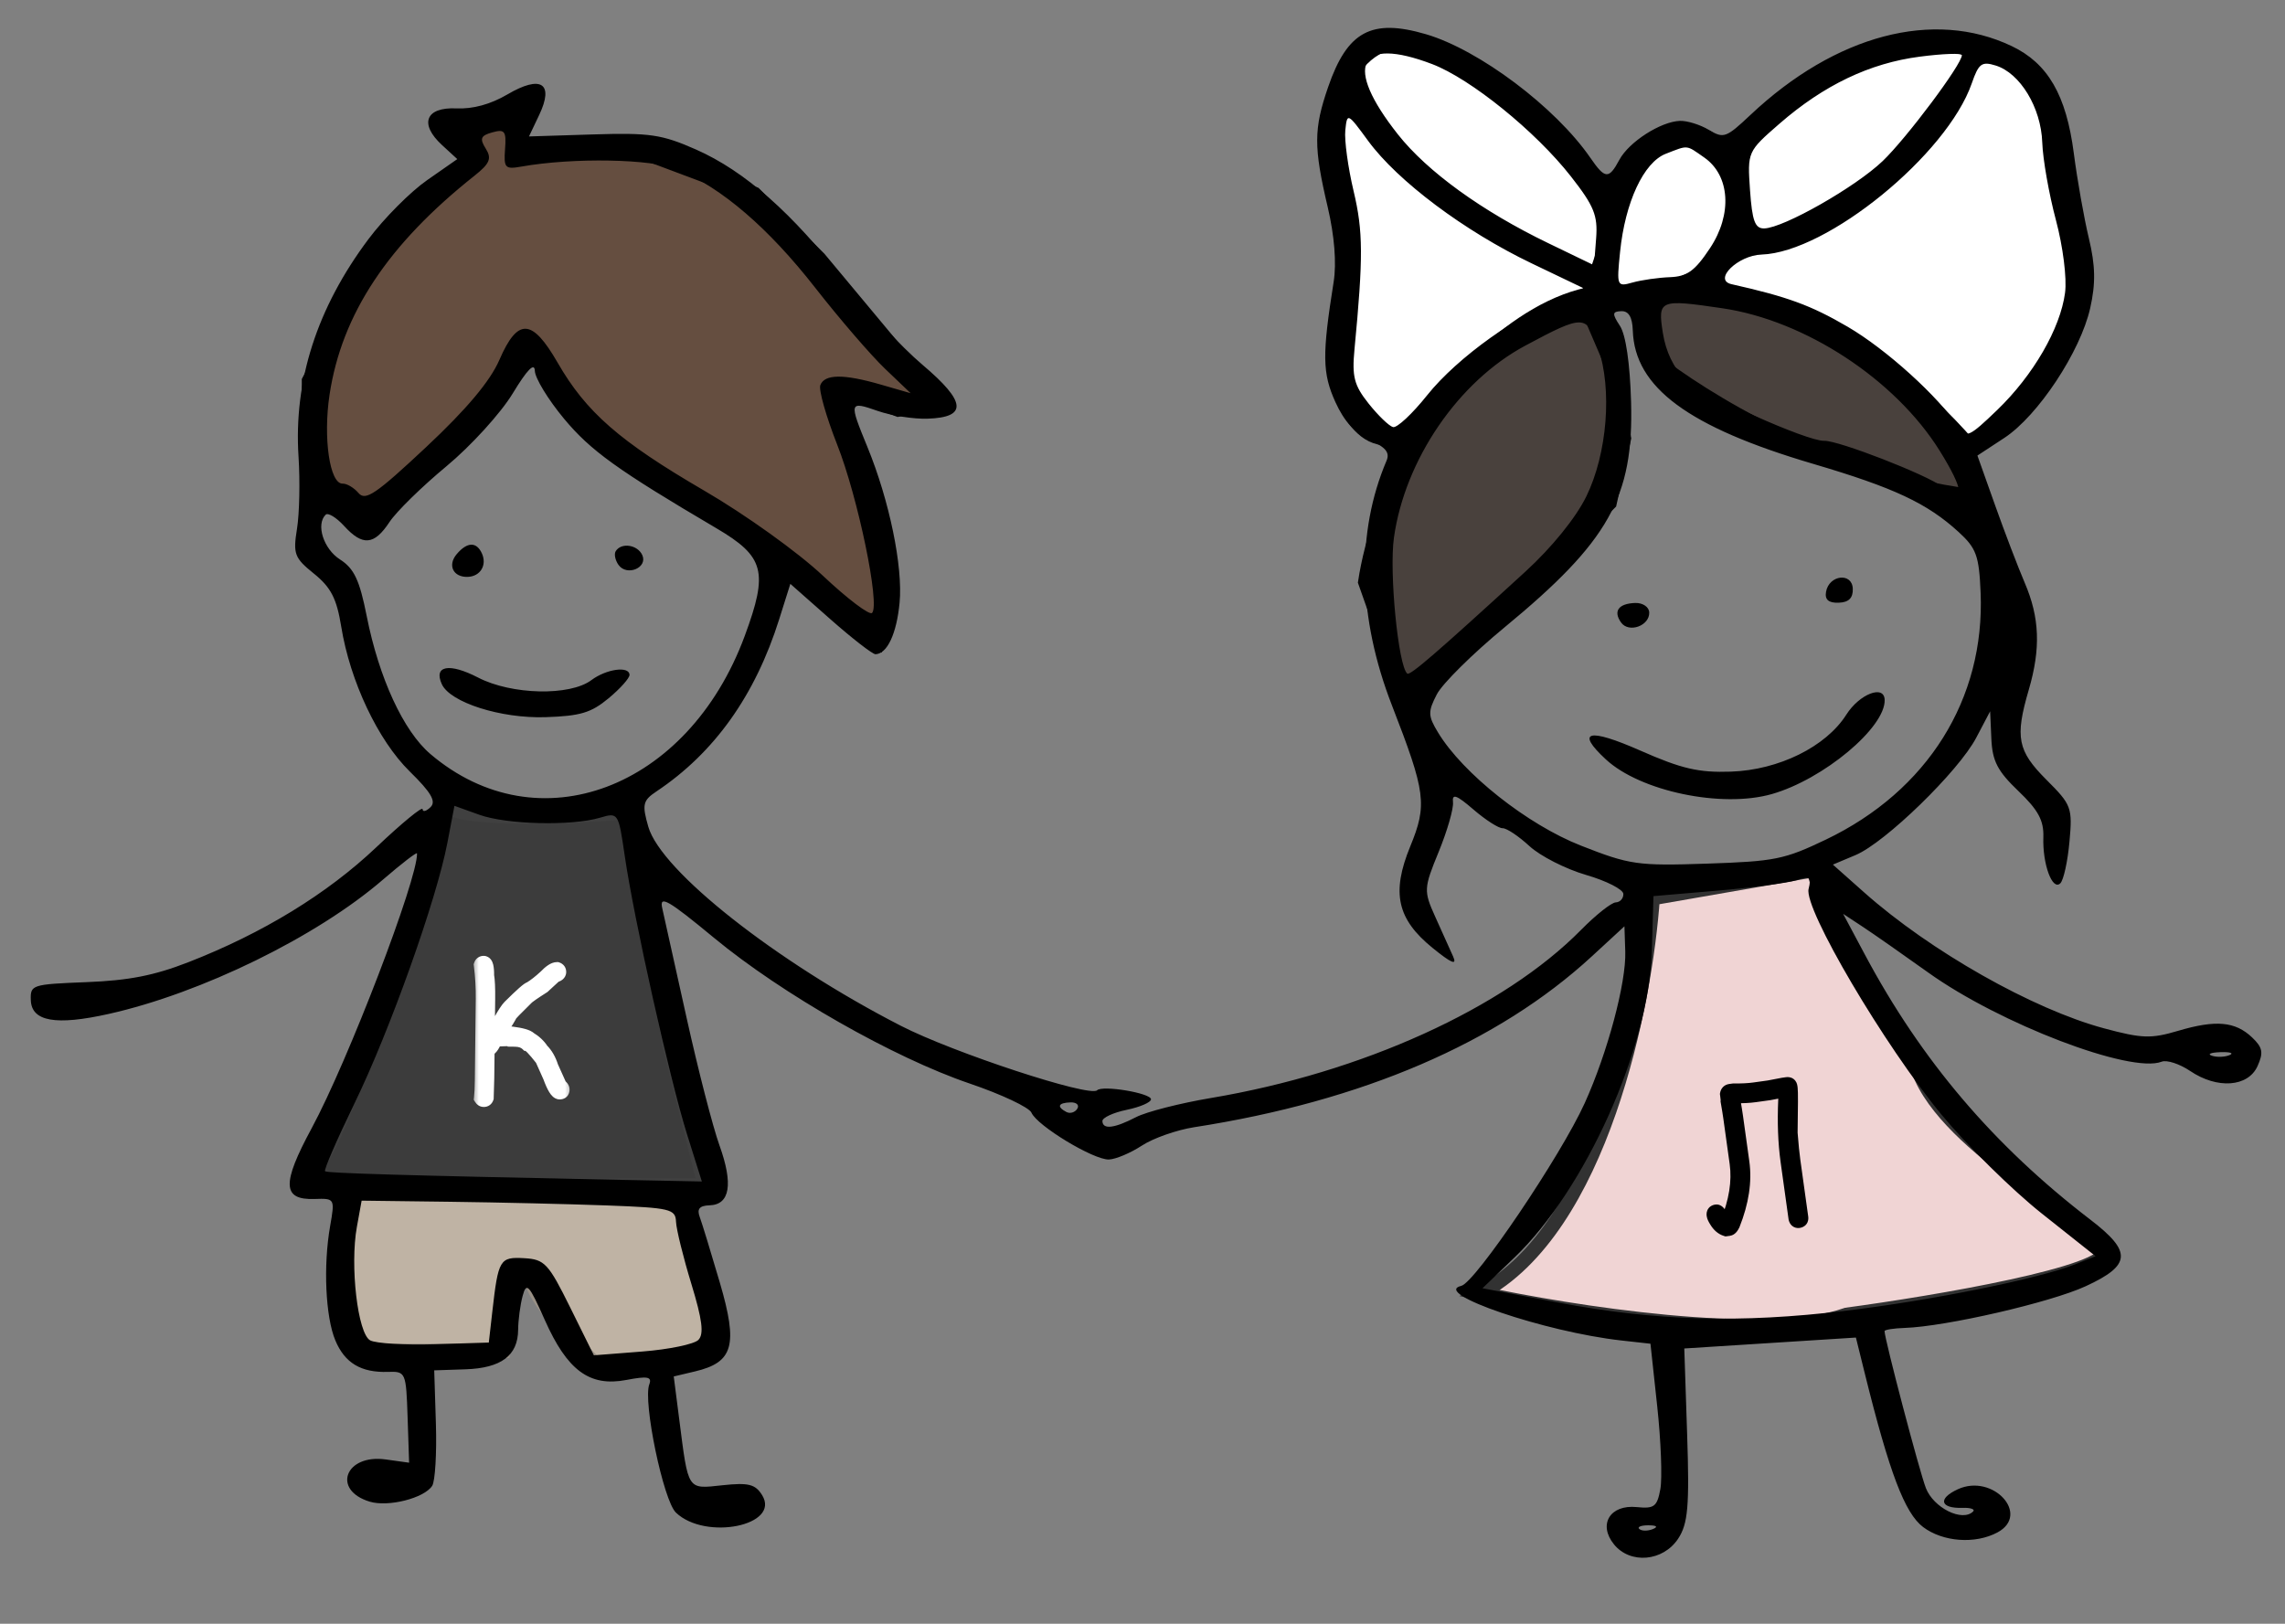 <?xml version="1.0" encoding="UTF-8"?> <svg xmlns="http://www.w3.org/2000/svg" width="159" height="113" viewBox="0 0 159 113" fill="none"><rect x="0" y="0" width="159" height="113" fill="#808080" stroke="none"/><path d="M22.038 81C23.638 79.8 28.705 63.833 31.038 56C31.838 57.2 40.039 56.833 44.039 56.5L46.539 72.5L49.039 82.5H30.038C26.705 82.5 20.438 82.2 22.038 81Z" fill="#3C3C3C" stroke="#404040"></path><path d="M103 90C111.4 85.6 114.5 69.833 115 62.5L126.273 60.539C126.092 61.771 131.015 70.36 133.5 74.5C135.5 80 146 85 146.5 87C146.9 88.6 134.667 90.667 128.5 91.5C122.9 93.5 109.167 91.333 103 90Z" fill="#F0D4D4"></path><path d="M126.5 60.5L126.273 60.539M126.273 60.539L115 62.5C114.5 69.833 111.4 85.6 103 90C109.167 91.333 122.9 93.5 128.5 91.5C134.667 90.667 146.9 88.6 146.5 87C146 85 135.5 80 133.5 74.5C131.015 70.36 126.092 61.771 126.273 60.539Z" stroke="#323232"></path><path d="M112 25L110.5 21.5C100.1 23.5 95.833 35 95 40.5L98 49L103 43.5L108 39L112 35L113 30.5L112 25Z" fill="#49413D"></path><path d="M115 25V21.5V20H118.5L123.5 21.5C127.1 20.7 133.333 27.167 136 30.5L137 34.5C127.4 33.3 118.333 27.667 115 25Z" fill="#49413D"></path><path d="M112 21.5H110.5M110.5 21.5L112 25L113 30.5L112 35L108 39L103 43.5L98 49L95 40.5C95.833 35 100.1 23.5 110.5 21.5ZM115 21.5V25C118.333 27.667 127.4 33.3 137 34.5L136 30.5C133.333 27.167 127.1 20.7 123.5 21.5L118.5 20H115V21.5Z" stroke="black"></path><path d="M28 34.5L36.5 24.5H37.5L40.5 29L44.5 32.5L51 36.5L61 44.5L61.5 41.5V38L58.5 29V27L62.5 28.5L65 28L62 24L57 18L52.5 13.5L44.5 10.5H36V8L31.5 9L33 11L27 16L21.5 26.5V33L24.5 36L28 34.5Z" fill="#654E40" stroke="black"></path><path d="M137 3.5C132.2 0.7 124.333 6.666 121 10V16L118.5 19.5L120 20.5C126.4 20.5 134 27.5 137 31C138.333 30 141.4 27.5 143 25.5C144.6 23.5 144.667 19.333 144.5 17.5C144.167 15.666 143.3 11.1 142.5 7.5C141.7 3.9 138.5 3.333 137 3.5Z" fill="white" stroke="black"></path><path d="M47.5 83.5L24 82.5C24 83.833 23.9 86.8 23.5 88C23.1 89.2 24.333 92.5 25 94H35L35.5 89H37C37 90.2 40 93.5 41.5 95C45.5 96.2 48.833 94.167 50 93L47.5 83.5Z" fill="#BFB3A4" stroke="#999085"></path><path d="M113.701 11.127C113.52 11.269 113.064 11.715 113.064 11.964C113.064 11.926 113.212 12.131 113.193 12.154C113.121 12.246 113.047 12.33 112.999 12.438C112.983 12.475 113.01 12.545 112.983 12.575C112.922 12.643 112.877 12.685 112.846 12.781C112.741 13.107 112.777 13.439 112.7 13.764C112.555 14.38 112.465 15.036 112.38 15.665L112.375 15.701C112.347 15.903 112.226 16.041 112.148 16.225C111.975 16.637 111.826 17.064 111.685 17.489C111.513 18.005 111.26 18.415 111.283 18.991C111.301 19.477 111.511 19.891 111.81 20.263C112.027 20.532 112.33 20.952 112.7 21.019C113.082 21.088 113.589 21.062 113.974 21.019C114.51 20.96 115.006 20.83 115.503 20.619C116.095 20.366 116.564 19.91 117.169 19.68C117.598 19.518 118.022 19.327 118.447 19.153C118.776 19.018 119.003 18.646 119.341 18.55C119.482 18.51 119.667 18.193 119.753 18.079C120.156 17.547 120.368 16.811 120.548 16.176C120.788 15.325 120.962 14.511 120.962 13.622C120.962 13.246 120.862 12.878 120.798 12.508C120.715 12.024 120.629 11.473 120.335 11.062C120.176 10.839 119.956 10.656 119.789 10.436C119.637 10.234 119.417 10.014 119.215 9.861C118.824 9.565 118.438 9.344 117.941 9.344C117.365 9.344 116.796 9.396 116.231 9.506C115.988 9.553 115.772 9.596 115.539 9.673C115.246 9.771 114.972 10.046 114.71 10.209C114.317 10.454 114.06 10.846 113.701 11.127Z" fill="white" stroke="black" stroke-linecap="round"></path><path d="M96.499 2.999C100.899 1.399 108.333 9.332 111.499 13.499C113.099 13.499 111.499 18.166 110.499 20.499C104.899 21.699 99.833 27.999 97.999 30.999L96.499 30.499C93.499 30.499 92.499 24.999 93.499 23.499C94.299 22.299 93.833 16.999 93.499 14.499C92.666 11.332 92.099 4.599 96.499 2.999Z" fill="white" stroke="black"></path><path fill-rule="evenodd" clip-rule="evenodd" d="M99.224 2.381C102.924 3.466 108.24 7.463 110.666 10.985C111.691 12.473 111.948 12.49 112.686 11.115C113.352 9.875 115.563 8.457 116.898 8.412C117.403 8.395 118.308 8.677 118.91 9.038C119.939 9.655 120.109 9.594 121.803 7.998C127.725 2.42 134.554 0.62 139.981 3.207C142.5 4.407 143.78 6.615 144.304 10.664C144.545 12.521 145.017 15.186 145.353 16.587C145.809 18.485 145.832 19.721 145.445 21.442C144.763 24.476 141.81 28.939 139.467 30.477L137.597 31.704L138.824 35.153C139.498 37.05 140.427 39.48 140.887 40.553C141.931 42.983 142.011 45.132 141.167 48.016C140.201 51.318 140.387 52.255 142.405 54.272C144.148 56.012 144.217 56.2 144.002 58.579C143.878 59.946 143.593 61.248 143.367 61.47C142.814 62.015 142.122 60.141 142.185 58.266C142.224 57.098 141.83 56.369 140.444 55.046C139 53.667 138.636 52.965 138.567 51.419L138.482 49.502L137.513 51.343C136.282 53.681 131.185 58.637 129.118 59.506L127.54 60.17L129.72 62.107C134.311 66.188 141.442 70.229 146.408 71.564C149.051 72.275 149.677 72.296 151.563 71.737C154.179 70.96 155.541 71.082 156.714 72.2C157.448 72.9 157.514 73.254 157.087 74.196C156.427 75.652 154.287 75.805 152.403 74.533C151.668 74.037 150.774 73.745 150.415 73.886C148.263 74.728 139.169 71.255 134.185 67.688C132.413 66.42 130.353 64.98 129.608 64.49L128.253 63.597L129.774 66.447C133.712 73.823 138.733 79.723 145.464 84.884C148.37 87.113 148.302 88.049 145.127 89.513C142.675 90.643 135.406 92.317 132.533 92.413C131.761 92.439 131.131 92.539 131.134 92.637C131.155 93.257 133.552 102.364 134.008 103.55C134.537 104.932 136.542 105.932 137.295 105.19C137.457 105.031 137.125 104.916 136.557 104.935C134.998 104.986 134.824 104.288 136.234 103.64C138.675 102.518 141.315 105.4 138.988 106.646C137.444 107.472 135.194 107.308 133.817 106.269C132.543 105.306 131.472 102.486 129.767 95.608L129.142 93.083L123.171 93.463L117.2 93.843L117.399 99.837C117.565 104.815 117.458 106.043 116.771 107.082C115.721 108.668 113.443 108.871 112.311 107.479C111.182 106.092 112.033 104.693 113.89 104.881C115.109 105.005 115.31 104.852 115.534 103.629C115.674 102.863 115.577 100.273 115.317 97.874L114.846 93.512L112.822 93.287C107.493 92.694 99.56 89.987 101.682 89.485C102.652 89.257 108.604 80.445 110.268 76.776C111.858 73.267 113.165 68.384 113.093 66.219L113.035 64.463L110.77 66.551C104.238 72.573 94.79 76.633 83.092 78.446C81.88 78.634 80.244 79.209 79.457 79.724C78.669 80.24 77.637 80.675 77.163 80.692C76.108 80.731 72.162 78.344 71.772 77.431C71.617 77.067 69.688 76.157 67.486 75.409C62.178 73.605 54.428 69.189 49.674 65.258C46.49 62.626 45.87 62.27 46.081 63.199C46.221 63.815 46.986 67.256 47.779 70.845C48.573 74.434 49.602 78.426 50.066 79.717C51.031 82.403 50.795 83.833 49.38 83.88C48.673 83.903 48.481 84.13 48.691 84.694C48.85 85.123 49.48 87.18 50.09 89.263C51.366 93.62 51.036 94.804 48.367 95.438L46.882 95.79L47.266 98.791C47.907 103.786 47.801 103.625 50.278 103.361C52.078 103.168 52.554 103.286 53.026 104.04C54.352 106.159 49.099 107.234 47.035 105.266C46.16 104.433 44.727 97.54 45.18 96.342C45.38 95.811 45.069 95.751 43.578 96.035C41.022 96.52 39.476 95.381 37.907 91.855C36.807 89.384 36.631 89.194 36.364 90.197C36.198 90.819 36.059 91.874 36.054 92.54C36.041 94.337 34.877 95.21 32.384 95.293L30.215 95.365L30.332 99.09C30.395 101.139 30.279 103.079 30.073 103.401C29.522 104.261 27.015 104.896 25.723 104.502C23.073 103.696 24.028 101.176 26.835 101.565L28.468 101.792L28.362 98.611C28.258 95.498 28.229 95.431 26.999 95.472C25.126 95.534 23.99 94.855 23.332 93.276C22.648 91.634 22.487 88.088 22.972 85.324C23.308 83.409 23.298 83.392 21.891 83.439C19.641 83.513 19.595 82.389 21.687 78.515C24.215 73.837 29.077 61.154 29.018 59.39C29.014 59.272 27.945 60.097 26.641 61.221C22.043 65.188 14.025 69.115 7.57 70.56C3.879 71.386 2.194 71.088 2.144 69.6C2.108 68.532 2.211 68.499 6.025 68.349C8.976 68.232 10.726 67.889 13.116 66.958C18.284 64.945 22.767 62.202 26.184 58.963C27.949 57.29 29.399 56.097 29.406 56.312C29.413 56.526 29.662 56.462 29.96 56.169C30.364 55.771 30 55.147 28.517 53.693C26.304 51.525 24.36 47.414 23.743 43.602C23.429 41.656 23.026 40.874 21.852 39.927C20.488 38.828 20.385 38.558 20.666 36.802C20.836 35.746 20.884 33.486 20.773 31.781C20.43 26.481 22.052 21.435 25.638 16.642C26.72 15.197 28.552 13.352 29.712 12.543L31.82 11.072L30.765 10.102C29.151 8.622 29.61 7.442 31.763 7.543C32.906 7.596 34.136 7.259 35.305 6.573C37.647 5.196 38.57 5.79 37.52 7.998L36.809 9.495L41.273 9.355C45.211 9.232 46.053 9.355 48.429 10.404C51.828 11.906 55.178 14.861 58.74 19.503C60.274 21.501 62.723 24.146 64.183 25.38C67.238 27.964 67.341 29.044 64.541 29.137C63.581 29.169 62.022 28.927 61.076 28.598C59.077 27.903 59.064 27.948 60.366 31.126C61.889 34.846 62.835 39.433 62.597 41.944C62.392 44.099 61.737 45.502 60.922 45.529C60.721 45.536 59.305 44.437 57.775 43.087L54.995 40.632L54.22 43.092C52.547 48.404 49.706 52.389 45.679 55.076C44.73 55.71 44.666 55.986 45.113 57.538C46.001 60.618 54.011 66.931 62.681 71.385C66.326 73.257 75.829 76.38 76.342 75.874C76.715 75.507 80.078 76.068 80.092 76.501C80.099 76.71 79.338 77.04 78.401 77.235C77.463 77.429 76.703 77.782 76.71 78.019C76.731 78.624 77.535 78.529 79.055 77.742C79.771 77.372 82.112 76.774 84.257 76.413C94.785 74.644 104.648 70.163 110.019 64.71C111.045 63.669 112.131 62.809 112.432 62.799C112.732 62.789 112.97 62.524 112.96 62.209C112.949 61.895 111.781 61.3 110.364 60.888C108.946 60.476 107.172 59.572 106.422 58.879C105.672 58.187 104.834 57.628 104.558 57.637C104.283 57.646 103.373 57.063 102.535 56.341C101.349 55.319 101.033 55.206 101.105 55.829C101.155 56.269 100.708 57.82 100.111 59.277C99.067 61.822 99.057 61.998 99.87 63.8C100.335 64.831 100.895 66.075 101.115 66.565C101.402 67.206 100.998 67.037 99.679 65.964C97.212 63.957 96.809 62.127 98.126 58.914C99.325 55.995 99.217 55.163 96.854 49.08C94.482 42.974 94.353 37.063 96.482 32.06C96.724 31.491 96.419 31.118 95.322 30.64C94.326 30.205 93.534 29.327 92.924 27.985C92.011 25.973 91.993 24.692 92.802 19.61C93.008 18.314 92.857 16.415 92.391 14.425C91.404 10.224 91.408 8.987 92.416 6.059C93.753 2.177 95.433 1.27 99.224 2.381ZM99.646 4.457C102.327 5.476 106.854 9.139 109.313 12.28C110.918 14.33 111.188 14.993 111.066 16.582L110.921 18.462L107.728 16.919C103.12 14.693 99.32 11.943 97.272 9.352C93.484 4.56 94.484 2.497 99.646 4.457ZM136.515 3.839C136.536 4.448 132.671 9.614 131 11.212C129.109 13.02 124.122 15.858 122.769 15.896C122.122 15.915 121.925 15.389 121.774 13.236C121.588 10.566 121.597 10.545 123.827 8.605C126.909 5.924 130.107 4.395 133.575 3.945C135.187 3.734 136.51 3.687 136.515 3.839ZM138.866 4.559C140.57 5.084 142.027 7.49 142.109 9.917C142.149 11.08 142.576 13.506 143.058 15.309C143.552 17.161 143.83 19.365 143.695 20.376C143.365 22.864 141.484 26.115 138.976 28.531C137.047 30.389 136.808 30.501 136.323 29.766C134.895 27.604 131.253 24.305 128.561 22.735C126.003 21.244 124.398 20.656 120.485 19.776C119.183 19.482 120.924 17.77 122.58 17.715C127.14 17.563 135.48 10.767 137.205 5.798C137.683 4.418 137.896 4.26 138.866 4.559ZM35.144 10.376C35.047 11.683 35.148 11.794 36.255 11.597C39.877 10.951 45.382 11.052 47.158 11.796C50.242 13.086 53.476 15.868 56.722 20.02C58.416 22.188 60.605 24.727 61.585 25.663L63.367 27.364L61.269 26.758C58.693 26.014 57.374 26.029 57.081 26.805C56.958 27.13 57.487 28.994 58.256 30.947C59.707 34.629 61.252 42.093 60.681 42.656C60.501 42.833 58.959 41.665 57.255 40.06C55.524 38.431 51.879 35.818 48.999 34.142C43.113 30.716 40.783 28.681 38.799 25.233C37.025 22.151 36.024 22.104 34.75 25.044C34.111 26.52 32.471 28.474 29.664 31.104C26.161 34.387 25.432 34.883 24.948 34.312C24.633 33.941 24.134 33.646 23.84 33.656C22.945 33.685 22.475 30.48 22.932 27.464C23.78 21.863 26.992 17.009 33.01 12.234C34.088 11.379 34.232 11.031 33.797 10.336C33.363 9.643 33.448 9.436 34.258 9.212C35.124 8.972 35.238 9.121 35.144 10.376ZM95.202 9.804C97.254 12.604 101.903 16.088 106.579 18.328L110.564 20.237L108.679 20.825C105.831 21.714 101.412 24.864 99.309 27.503C98.278 28.797 97.207 29.796 96.931 29.722C96.655 29.649 95.89 28.911 95.232 28.082C94.226 26.816 94.069 26.211 94.251 24.307C94.865 17.887 94.855 16.099 94.192 13.309C93.801 11.666 93.54 9.757 93.612 9.066C93.741 7.831 93.766 7.842 95.202 9.804ZM118.586 10.96C120.384 12.21 120.557 14.91 118.99 17.269C117.934 18.859 117.402 19.244 116.203 19.289C115.388 19.32 114.218 19.487 113.603 19.66C112.51 19.969 112.49 19.92 112.731 17.536C113.081 14.076 114.372 11.3 115.91 10.703C117.502 10.085 117.302 10.066 118.586 10.96ZM119.853 21.453C125.613 22.301 131.88 26.41 134.969 31.364C136.682 34.112 136.761 35.123 135.166 33.879C134.094 33.044 127.925 30.645 126.934 30.677C125.738 30.717 118.443 27.437 117.209 26.305C116.466 25.622 115.91 24.461 115.708 23.169C115.347 20.859 115.47 20.808 119.853 21.453ZM113.617 23.003C113.749 26.965 117.476 29.72 126.171 32.282C131.787 33.937 134.099 35.021 136.289 37.023C137.524 38.153 137.713 38.674 137.819 41.238C138.128 48.65 134.124 55.042 127.054 58.428C124.165 59.812 123.51 59.944 118.774 60.102C113.942 60.263 113.411 60.187 110.004 58.847C106.275 57.381 101.797 53.835 100.066 50.977C99.362 49.814 99.353 49.534 99.981 48.32C100.368 47.574 102.482 45.482 104.678 43.671C111.959 37.67 113.682 34.6 113.497 27.961C113.422 25.293 113.129 23.294 112.722 22.676C112.167 21.832 112.182 21.677 112.819 21.655C113.33 21.638 113.586 22.07 113.617 23.003ZM111.204 24.193C112.195 27.104 111.842 31.562 110.383 34.546C109.659 36.028 107.99 38.089 106.156 39.769C99.919 45.478 98.11 47.04 97.921 46.876C97.294 46.336 96.657 39.822 96.996 37.415C97.759 31.991 101.476 26.553 106.126 24.059C110.201 21.874 110.416 21.88 111.204 24.193ZM37.217 25.812C37.234 26.32 38.145 27.812 39.24 29.13C41.101 31.368 42.959 32.705 49.84 36.756C53.204 38.736 53.478 39.778 51.818 44.265C47.873 54.925 37.436 58.844 29.951 52.476C28.073 50.878 26.373 47.194 25.515 42.865C25.021 40.368 24.64 39.561 23.66 38.935C22.514 38.202 21.968 36.502 22.66 35.82C22.825 35.657 23.404 36.011 23.948 36.605C25.232 38.013 26.04 37.943 27.1 36.333C27.574 35.611 29.358 33.863 31.064 32.449C32.77 31.033 34.845 28.753 35.676 27.382C36.688 25.713 37.197 25.195 37.217 25.812ZM33.531 38.509C33.903 39.326 33.427 40.116 32.546 40.146C31.538 40.179 31.127 39.34 31.775 38.569C32.501 37.708 33.155 37.685 33.531 38.509ZM44.693 38.629C45.093 39.507 43.622 40.123 43.043 39.319C42.808 38.992 42.718 38.558 42.845 38.356C43.23 37.736 44.362 37.904 44.693 38.629ZM128.925 40.974C128.946 41.62 128.642 41.92 127.941 41.944C127.24 41.967 126.968 41.732 127.063 41.187C127.269 40.002 128.886 39.817 128.925 40.974ZM114.76 42.622C114.791 43.551 113.342 44.072 112.805 43.325C112.236 42.535 112.619 42.001 113.786 41.962C114.313 41.945 114.747 42.239 114.76 42.622ZM33.269 47.154C35.601 48.36 39.652 48.451 41.15 47.332C42.19 46.554 43.784 46.332 43.805 46.963C43.813 47.189 43.158 47.922 42.351 48.593C41.13 49.606 40.39 49.828 37.962 49.909C34.861 50.012 31.325 48.887 30.744 47.613C30.154 46.319 31.265 46.117 33.269 47.154ZM131.143 48.702C131.207 50.626 126.872 54.245 123.281 55.264C119.8 56.253 114.141 55.068 111.744 52.849C109.606 50.87 110.521 50.638 114.147 52.237C117.014 53.502 118.201 53.777 120.448 53.7C123.785 53.583 127.057 51.967 128.475 49.734C129.389 48.294 131.108 47.629 131.143 48.702ZM33.35 56.7C35.256 57.385 39.754 57.495 41.751 56.906C43.02 56.532 43.033 56.551 43.472 59.561C44.115 63.977 46.599 75.081 47.8 78.914L48.838 82.222L43.104 82.106C27.955 81.797 22.779 81.645 22.619 81.507C22.523 81.425 23.446 79.297 24.671 76.778C27.135 71.708 30.37 62.631 31.131 58.653L31.622 56.079L33.35 56.7ZM125.85 61.863C125.509 63.236 131.127 72.773 135.108 77.581C136.885 79.728 140.022 82.82 142.079 84.453L145.819 87.421L144.415 87.98C141.889 88.987 134.386 90.505 128.399 91.222C121.087 92.098 115.218 91.929 108.425 90.646L103.157 89.652L105.407 87.492C110.314 82.783 114.738 72.931 114.939 66.269L115.056 62.362L119.514 61.981C121.966 61.771 124.448 61.441 125.03 61.249C125.934 60.95 126.054 61.041 125.85 61.863ZM155.135 73.429C154.802 73.566 154.251 73.584 153.91 73.469C153.569 73.356 153.841 73.244 154.515 73.222C155.188 73.199 155.467 73.293 155.135 73.429ZM74.961 77.16C74.8 77.418 74.459 77.52 74.204 77.385C73.512 77.02 73.629 76.745 74.49 76.717C74.909 76.703 75.121 76.902 74.961 77.16ZM31.296 83.633C34.668 83.676 39.581 83.791 42.214 83.888C46.653 84.054 47.004 84.137 47.041 85.028C47.063 85.558 47.543 87.5 48.107 89.346C48.871 91.846 48.995 92.841 48.596 93.247C48.301 93.546 46.544 93.91 44.692 94.055L41.324 94.318L39.674 90.983C38.16 87.923 37.897 87.641 36.482 87.56C34.774 87.463 34.672 87.635 34.258 91.276L34.013 93.431L30.247 93.549C28.176 93.614 26.155 93.492 25.758 93.278C24.893 92.811 24.341 88.091 24.834 85.375L25.164 83.556L31.296 83.633ZM115.013 106.412C114.664 106.554 114.241 106.552 114.073 106.408C113.905 106.263 114.191 106.147 114.708 106.149C115.279 106.152 115.399 106.255 115.013 106.412Z" fill="black"></path><mask id="path-12-outside-1_6037_4194" maskUnits="userSpaceOnUse" x="32.818" y="65.59" width="7.138" height="12.08" fill="black"><rect fill="white" x="32.818" y="65.59" width="7.138" height="12.08"></rect><path d="M33.657 67.02C33.814 67.022 33.889 67.311 33.882 67.889C33.941 68.21 33.965 68.758 33.957 69.531L33.921 72.578L33.945 72.578C34.009 72.458 34.041 72.38 34.041 72.345C33.995 72.329 33.972 72.281 33.973 72.203C33.974 72.106 34.037 72.052 34.162 72.041L34.232 72.042C34.325 71.821 34.516 71.503 34.806 71.088C35.089 70.572 35.312 70.23 35.474 70.064C36.316 69.23 36.789 68.814 36.895 68.815C37.221 68.616 37.576 68.338 37.959 67.984C38.299 67.628 38.567 67.451 38.762 67.454C38.855 67.486 38.902 67.549 38.901 67.643C38.899 67.752 38.805 67.829 38.617 67.874C38.115 68.333 37.839 68.588 37.788 68.638C37.111 69.067 36.725 69.337 36.63 69.445C35.863 70.194 35.476 70.596 35.467 70.65C35.467 70.693 35.196 71.135 34.655 71.977L35.616 71.941C36.283 72.027 36.688 72.141 36.831 72.283C37.2 72.506 37.486 72.775 37.689 73.09C37.983 73.383 38.205 73.768 38.355 74.246L38.95 75.566C39.074 75.657 39.135 75.744 39.134 75.826C39.133 75.951 39.069 76.013 38.944 76.011C38.765 76.009 38.542 75.647 38.277 74.925L37.729 73.7C37.175 72.99 36.827 72.635 36.687 72.633C36.486 72.443 36.198 72.346 35.823 72.342C35.823 72.319 35.753 72.302 35.612 72.293C34.831 72.307 34.44 72.334 34.439 72.373C34.259 72.808 34.084 73.025 33.916 73.023L33.893 75.015C33.89 75.324 33.877 75.784 33.854 76.398C33.821 76.491 33.758 76.537 33.665 76.536C33.59 76.535 33.528 76.495 33.478 76.417C33.513 76.116 33.534 75.71 33.539 75.199L33.605 69.527C33.614 68.738 33.569 67.948 33.468 67.158C33.501 67.065 33.564 67.019 33.657 67.02Z"></path></mask><path d="M33.657 67.02C33.814 67.022 33.889 67.311 33.882 67.889C33.941 68.21 33.965 68.758 33.957 69.531L33.921 72.578L33.945 72.578C34.009 72.458 34.041 72.38 34.041 72.345C33.995 72.329 33.972 72.281 33.973 72.203C33.974 72.106 34.037 72.052 34.162 72.041L34.232 72.042C34.325 71.821 34.516 71.503 34.806 71.088C35.089 70.572 35.312 70.23 35.474 70.064C36.316 69.23 36.789 68.814 36.895 68.815C37.221 68.616 37.576 68.338 37.959 67.984C38.299 67.628 38.567 67.451 38.762 67.454C38.855 67.486 38.902 67.549 38.901 67.643C38.899 67.752 38.805 67.829 38.617 67.874C38.115 68.333 37.839 68.588 37.788 68.638C37.111 69.067 36.725 69.337 36.63 69.445C35.863 70.194 35.476 70.596 35.467 70.65C35.467 70.693 35.196 71.135 34.655 71.977L35.616 71.941C36.283 72.027 36.688 72.141 36.831 72.283C37.2 72.506 37.486 72.775 37.689 73.09C37.983 73.383 38.205 73.768 38.355 74.246L38.95 75.566C39.074 75.657 39.135 75.744 39.134 75.826C39.133 75.951 39.069 76.013 38.944 76.011C38.765 76.009 38.542 75.647 38.277 74.925L37.729 73.7C37.175 72.99 36.827 72.635 36.687 72.633C36.486 72.443 36.198 72.346 35.823 72.342C35.823 72.319 35.753 72.302 35.612 72.293C34.831 72.307 34.44 72.334 34.439 72.373C34.259 72.808 34.084 73.025 33.916 73.023L33.893 75.015C33.89 75.324 33.877 75.784 33.854 76.398C33.821 76.491 33.758 76.537 33.665 76.536C33.59 76.535 33.528 76.495 33.478 76.417C33.513 76.116 33.534 75.71 33.539 75.199L33.605 69.527C33.614 68.738 33.569 67.948 33.468 67.158C33.501 67.065 33.564 67.019 33.657 67.02Z" fill="white"></path><path d="M33.882 67.889L33.382 67.884L33.381 67.932L33.39 67.98L33.882 67.889ZM33.921 72.578L33.421 72.572L33.416 73.072L33.916 73.078L33.921 72.578ZM33.945 72.578L33.939 73.078L34.244 73.082L34.386 72.812L33.945 72.578ZM34.041 72.345L34.541 72.351L34.545 71.99L34.205 71.872L34.041 72.345ZM34.162 72.041L34.168 71.541L34.144 71.541L34.121 71.543L34.162 72.041ZM34.232 72.042L34.227 72.542L34.564 72.546L34.694 72.235L34.232 72.042ZM34.806 71.088L35.216 71.374L35.231 71.352L35.244 71.329L34.806 71.088ZM35.474 70.064L35.122 69.709L35.116 69.715L35.474 70.064ZM36.895 68.815L36.889 69.315L37.033 69.317L37.155 69.242L36.895 68.815ZM37.959 67.984L38.299 68.35L38.31 68.34L38.32 68.329L37.959 67.984ZM38.762 67.454L38.926 66.981L38.849 66.955L38.768 66.954L38.762 67.454ZM38.617 67.874L38.501 67.388L38.375 67.418L38.279 67.505L38.617 67.874ZM37.788 68.638L38.055 69.06L38.099 69.032L38.137 68.995L37.788 68.638ZM36.63 69.445L36.979 69.802L36.993 69.789L37.005 69.775L36.63 69.445ZM35.467 70.65L34.973 70.574L34.968 70.609L34.967 70.644L35.467 70.65ZM34.655 71.977L34.234 71.706L33.716 72.512L34.673 72.477L34.655 71.977ZM35.616 71.941L35.68 71.445L35.639 71.44L35.598 71.441L35.616 71.941ZM36.831 72.283L36.478 72.638L36.521 72.68L36.572 72.711L36.831 72.283ZM37.689 73.09L37.269 73.361L37.298 73.406L37.336 73.444L37.689 73.09ZM38.355 74.246L37.879 74.397L37.888 74.425L37.9 74.452L38.355 74.246ZM38.95 75.566L38.494 75.771L38.548 75.891L38.653 75.968L38.95 75.566ZM38.277 74.925L38.747 74.753L38.741 74.737L38.734 74.721L38.277 74.925ZM37.729 73.7L38.185 73.496L38.16 73.44L38.123 73.392L37.729 73.7ZM36.687 72.633L36.343 72.997L36.485 73.131L36.681 73.133L36.687 72.633ZM35.823 72.342L35.323 72.336L35.317 72.836L35.817 72.842L35.823 72.342ZM35.612 72.293L35.646 71.794L35.624 71.792L35.603 71.793L35.612 72.293ZM34.439 72.373L34.901 72.565L34.938 72.475L34.939 72.379L34.439 72.373ZM33.916 73.023L33.922 72.523L33.422 72.517L33.416 73.017L33.916 73.023ZM33.854 76.398L34.326 76.561L34.351 76.491L34.353 76.416L33.854 76.398ZM33.478 76.417L32.982 76.359L32.962 76.535L33.056 76.684L33.478 76.417ZM33.468 67.158L32.996 66.995L32.958 67.105L32.972 67.221L33.468 67.158ZM33.657 67.02L33.652 67.52C33.591 67.519 33.529 67.503 33.474 67.473C33.42 67.444 33.386 67.41 33.367 67.385C33.334 67.344 33.336 67.322 33.347 67.363C33.367 67.443 33.385 67.606 33.382 67.884L33.882 67.889L34.382 67.895C34.385 67.595 34.369 67.324 34.315 67.114C34.288 67.01 34.242 66.879 34.151 66.765C34.049 66.635 33.882 66.522 33.663 66.52L33.657 67.02ZM33.882 67.889L33.39 67.98C33.439 68.248 33.465 68.752 33.457 69.525L33.957 69.531L34.456 69.537C34.465 68.763 34.442 68.173 34.374 67.799L33.882 67.889ZM33.957 69.531L33.457 69.525L33.421 72.572L33.921 72.578L34.421 72.584L34.456 69.537L33.957 69.531ZM33.921 72.578L33.916 73.078L33.939 73.078L33.945 72.578L33.951 72.078L33.927 72.078L33.921 72.578ZM33.945 72.578L34.386 72.812C34.422 72.746 34.454 72.68 34.479 72.621C34.495 72.582 34.54 72.474 34.541 72.351L34.041 72.345L33.541 72.339C33.541 72.323 33.542 72.309 33.544 72.298C33.545 72.287 33.546 72.278 33.548 72.27C33.55 72.256 33.553 72.246 33.555 72.241C33.555 72.238 33.556 72.236 33.556 72.234C33.557 72.233 33.557 72.233 33.557 72.233C33.557 72.233 33.557 72.233 33.556 72.234C33.556 72.235 33.556 72.237 33.555 72.238C33.551 72.246 33.546 72.259 33.537 72.278C33.528 72.296 33.517 72.318 33.503 72.344L33.945 72.578ZM34.041 72.345L34.205 71.872C34.315 71.91 34.396 71.991 34.439 72.079C34.474 72.151 34.473 72.206 34.472 72.209L33.973 72.203L33.473 72.198C33.471 72.344 33.517 72.692 33.878 72.817L34.041 72.345ZM33.973 72.203L34.472 72.209C34.472 72.238 34.467 72.282 34.445 72.333C34.423 72.386 34.388 72.433 34.346 72.47C34.305 72.505 34.266 72.522 34.241 72.531C34.229 72.535 34.219 72.537 34.213 72.538C34.207 72.54 34.203 72.54 34.203 72.54L34.162 72.041L34.121 71.543C34.004 71.553 33.839 71.587 33.696 71.71C33.535 71.847 33.474 72.032 33.473 72.198L33.973 72.203ZM34.162 72.041L34.156 72.541L34.227 72.542L34.232 72.042L34.238 71.542L34.168 71.541L34.162 72.041ZM34.232 72.042L34.694 72.235C34.764 72.066 34.929 71.785 35.216 71.374L34.806 71.088L34.396 70.801C34.103 71.221 33.885 71.576 33.771 71.85L34.232 72.042ZM34.806 71.088L35.244 71.329C35.529 70.809 35.723 70.525 35.832 70.413L35.474 70.064L35.116 69.715C34.901 69.936 34.649 70.334 34.367 70.847L34.806 71.088ZM35.474 70.064L35.826 70.419C36.245 70.004 36.565 69.7 36.791 69.502C36.904 69.402 36.986 69.336 37.038 69.299C37.065 69.279 37.074 69.275 37.069 69.277C37.067 69.279 37.053 69.286 37.03 69.294C37.011 69.3 36.96 69.316 36.889 69.315L36.895 68.815L36.901 68.315C36.754 68.313 36.64 68.374 36.606 68.391C36.552 68.419 36.501 68.454 36.455 68.486C36.363 68.552 36.253 68.643 36.13 68.751C35.882 68.969 35.545 69.29 35.122 69.709L35.474 70.064ZM36.895 68.815L37.155 69.242C37.518 69.02 37.9 68.72 38.299 68.35L37.959 67.984L37.619 67.617C37.252 67.957 36.924 68.211 36.634 68.388L36.895 68.815ZM37.959 67.984L38.32 68.329C38.477 68.166 38.599 68.062 38.69 68.002C38.789 67.936 38.804 67.954 38.756 67.954L38.762 67.454L38.768 66.954C38.525 66.951 38.308 67.056 38.14 67.167C37.963 67.284 37.782 67.446 37.598 67.638L37.959 67.984ZM38.762 67.454L38.599 67.926C38.575 67.918 38.514 67.891 38.463 67.821C38.41 67.748 38.4 67.676 38.401 67.637L38.901 67.643L39.401 67.649C39.402 67.516 39.369 67.365 39.27 67.23C39.173 67.097 39.043 67.022 38.926 66.981L38.762 67.454ZM38.901 67.643L38.401 67.637C38.401 67.59 38.413 67.539 38.438 67.49C38.462 67.443 38.492 67.412 38.513 67.395C38.548 67.366 38.56 67.374 38.501 67.388L38.617 67.874L38.732 68.36C38.861 68.33 39.014 68.276 39.144 68.17C39.292 68.05 39.398 67.87 39.401 67.649L38.901 67.643ZM38.617 67.874L38.279 67.505C37.783 67.96 37.497 68.223 37.438 68.28L37.788 68.638L38.137 68.995C38.181 68.953 38.448 68.706 38.954 68.243L38.617 67.874ZM37.788 68.638L37.52 68.216C37.178 68.432 36.906 68.611 36.704 68.752C36.523 68.878 36.349 69.007 36.254 69.115L36.63 69.445L37.005 69.775C37.005 69.775 37.072 69.715 37.276 69.572C37.461 69.444 37.719 69.273 38.055 69.06L37.788 68.638ZM36.63 69.445L36.28 69.087C35.896 69.463 35.603 69.754 35.404 69.961C35.305 70.063 35.225 70.15 35.167 70.216C35.139 70.249 35.109 70.284 35.084 70.319C35.072 70.335 35.055 70.36 35.039 70.388C35.03 70.404 34.988 70.475 34.973 70.574L35.467 70.65L35.961 70.727C35.947 70.818 35.91 70.88 35.908 70.883C35.903 70.892 35.898 70.899 35.896 70.902C35.894 70.906 35.892 70.908 35.892 70.908C35.892 70.909 35.894 70.906 35.9 70.899C35.905 70.892 35.912 70.883 35.922 70.872C35.963 70.825 36.029 70.754 36.124 70.655C36.312 70.46 36.597 70.176 36.979 69.802L36.63 69.445ZM35.467 70.65L34.967 70.644C34.968 70.589 34.978 70.547 34.982 70.531C34.987 70.512 34.992 70.497 34.995 70.49C35 70.475 35.004 70.468 35.003 70.47C35.001 70.473 34.995 70.487 34.98 70.513C34.951 70.565 34.904 70.644 34.837 70.753C34.705 70.969 34.504 71.287 34.234 71.706L34.655 71.977L35.075 72.247C35.346 71.826 35.552 71.501 35.69 71.275C35.759 71.163 35.814 71.071 35.852 71.001C35.871 70.967 35.89 70.932 35.906 70.9C35.913 70.885 35.923 70.862 35.933 70.836C35.936 70.828 35.966 70.753 35.967 70.656L35.467 70.65ZM34.655 71.977L34.673 72.477L35.635 72.441L35.616 71.941L35.598 71.441L34.636 71.477L34.655 71.977ZM35.616 71.941L35.553 72.437C35.874 72.478 36.115 72.525 36.285 72.572C36.476 72.626 36.504 72.663 36.478 72.638L36.831 72.283L37.184 71.929C37.016 71.761 36.769 71.67 36.556 71.61C36.32 71.543 36.025 71.49 35.68 71.445L35.616 71.941ZM36.831 72.283L36.572 72.711C36.886 72.901 37.113 73.119 37.269 73.361L37.689 73.09L38.109 72.819C37.859 72.431 37.514 72.112 37.09 71.856L36.831 72.283ZM37.689 73.09L37.336 73.444C37.562 73.669 37.747 73.979 37.879 74.397L38.355 74.246L38.832 74.096C38.662 73.557 38.404 73.096 38.042 72.736L37.689 73.09ZM38.355 74.246L37.9 74.452L38.494 75.771L38.95 75.566L39.406 75.361L38.811 74.041L38.355 74.246ZM38.95 75.566L38.653 75.968C38.69 75.995 38.691 76.004 38.681 75.989C38.669 75.971 38.633 75.912 38.634 75.82L39.134 75.826L39.634 75.832C39.638 75.49 39.392 75.271 39.246 75.163L38.95 75.566ZM39.134 75.826L38.634 75.82C38.634 75.805 38.639 75.703 38.736 75.608C38.833 75.514 38.936 75.511 38.95 75.511L38.944 76.011L38.939 76.511C39.078 76.513 39.275 76.48 39.435 76.323C39.595 76.167 39.633 75.971 39.634 75.832L39.134 75.826ZM38.944 76.011L38.95 75.511C39.013 75.512 39.062 75.528 39.093 75.543C39.122 75.557 39.137 75.571 39.137 75.571C39.139 75.572 39.132 75.567 39.119 75.55C39.106 75.533 39.089 75.509 39.069 75.476C38.984 75.338 38.875 75.103 38.747 74.753L38.277 74.925L37.808 75.097C37.944 75.469 38.08 75.776 38.217 76C38.285 76.111 38.367 76.223 38.466 76.313C38.562 76.4 38.723 76.508 38.939 76.511L38.944 76.011ZM38.277 74.925L38.734 74.721L38.185 73.496L37.729 73.7L37.273 73.904L37.821 75.129L38.277 74.925ZM37.729 73.7L38.123 73.392C37.842 73.032 37.603 72.749 37.41 72.552C37.315 72.454 37.219 72.365 37.126 72.297C37.059 72.248 36.898 72.136 36.692 72.133L36.687 72.633L36.681 73.133C36.545 73.132 36.481 73.064 36.535 73.104C36.565 73.126 36.617 73.171 36.695 73.251C36.849 73.409 37.062 73.658 37.335 74.008L37.729 73.7ZM36.687 72.633L37.03 72.27C36.709 71.967 36.284 71.847 35.828 71.842L35.823 72.342L35.817 72.842C36.112 72.845 36.262 72.92 36.343 72.997L36.687 72.633ZM35.823 72.342L36.323 72.348C36.326 72.057 36.108 71.92 36.057 71.891C35.986 71.851 35.918 71.833 35.884 71.825C35.808 71.807 35.723 71.799 35.646 71.794L35.612 72.293L35.579 72.791C35.642 72.796 35.662 72.8 35.656 72.799C35.653 72.798 35.643 72.796 35.63 72.791C35.617 72.787 35.592 72.777 35.562 72.76C35.534 72.744 35.48 72.709 35.429 72.646C35.373 72.576 35.321 72.469 35.323 72.336L35.823 72.342ZM35.612 72.293L35.603 71.793C35.21 71.8 34.907 71.81 34.699 71.825C34.597 71.832 34.504 71.84 34.43 71.853C34.397 71.858 34.342 71.869 34.286 71.889C34.26 71.899 34.202 71.921 34.141 71.968C34.088 72.009 33.942 72.138 33.939 72.367L34.439 72.373L34.939 72.379C34.937 72.603 34.794 72.727 34.747 72.763C34.692 72.805 34.643 72.823 34.63 72.828C34.598 72.84 34.58 72.842 34.596 72.839C34.62 72.835 34.673 72.829 34.767 72.822C34.95 72.81 35.233 72.8 35.621 72.793L35.612 72.293ZM34.439 72.373L33.978 72.181C33.895 72.381 33.827 72.494 33.783 72.549C33.763 72.575 33.759 72.572 33.778 72.56C33.8 72.546 33.85 72.522 33.922 72.523L33.916 73.023L33.91 73.523C34.225 73.527 34.441 73.326 34.562 73.175C34.693 73.013 34.803 72.8 34.901 72.565L34.439 72.373ZM33.916 73.023L33.416 73.017L33.393 75.009L33.893 75.015L34.393 75.021L34.416 73.029L33.916 73.023ZM33.893 75.015L33.393 75.009C33.39 75.311 33.377 75.767 33.354 76.379L33.854 76.398L34.353 76.416C34.376 75.802 34.389 75.336 34.393 75.021L33.893 75.015ZM33.854 76.398L33.381 76.234C33.39 76.21 33.417 76.15 33.487 76.099C33.559 76.046 33.631 76.036 33.67 76.036L33.665 76.536L33.659 77.036C33.792 77.037 33.942 77.005 34.078 76.906C34.211 76.808 34.286 76.678 34.326 76.561L33.854 76.398ZM33.665 76.536L33.67 76.036C33.726 76.037 33.784 76.054 33.832 76.085C33.877 76.113 33.897 76.143 33.901 76.149L33.478 76.417L33.056 76.684C33.17 76.864 33.371 77.033 33.659 77.036L33.665 76.536ZM33.478 76.417L33.975 76.474C34.013 76.149 34.033 75.723 34.039 75.204L33.539 75.199L33.039 75.193C33.034 75.697 33.014 76.084 32.982 76.359L33.478 76.417ZM33.539 75.199L34.039 75.204L34.105 69.533L33.605 69.527L33.105 69.521L33.039 75.193L33.539 75.199ZM33.605 69.527L34.105 69.533C34.114 68.721 34.068 67.908 33.964 67.095L33.468 67.158L32.972 67.221C33.07 67.989 33.114 68.755 33.105 69.521L33.605 69.527ZM33.468 67.158L33.941 67.322C33.932 67.346 33.905 67.406 33.835 67.457C33.763 67.51 33.691 67.52 33.652 67.52L33.657 67.02L33.663 66.52C33.53 66.518 33.38 66.551 33.245 66.65C33.111 66.747 33.036 66.877 32.996 66.995L33.468 67.158Z" fill="white" mask="url(#path-12-outside-1_6037_4194)"></path><mask id="path-14-outside-2_6037_4194" maskUnits="userSpaceOnUse" x="116.47" y="74.165" width="10.569" height="13.126" fill="black"><rect fill="white" x="116.47" y="74.165" width="10.569" height="13.126"></rect><path d="M120.387 75.934L120.638 75.899C121.191 75.907 121.666 75.884 122.064 75.828L123.07 75.688C123.665 75.571 123.998 75.508 124.069 75.498L124.346 75.46C124.48 75.441 124.556 75.499 124.575 75.633L124.592 75.758C124.618 75.943 124.615 76.969 124.585 78.836C124.651 79.677 124.714 80.317 124.775 80.757L125.328 84.731C125.347 84.865 125.289 84.941 125.155 84.96C125.051 84.975 124.983 84.916 124.951 84.783L124.398 80.81C124.22 79.532 124.167 78.103 124.238 76.526C124.242 76.187 124.237 75.966 124.222 75.861L124.121 75.875C123.527 75.992 123.194 76.056 123.123 76.066L122.117 76.206C121.718 76.261 121.243 76.284 120.691 76.276L120.59 76.29C120.616 76.474 120.62 76.568 120.604 76.57C120.685 77.033 120.747 77.417 120.79 77.723L121.231 80.892C121.415 82.212 121.196 83.653 120.576 85.213C120.486 85.396 120.397 85.494 120.309 85.506L120.108 85.534C119.84 85.452 119.617 85.261 119.439 84.961C119.329 84.788 119.269 84.66 119.257 84.576L119.254 84.551C119.235 84.417 119.293 84.341 119.427 84.322C119.531 84.307 119.647 84.462 119.773 84.786C119.949 85.005 120.085 85.123 120.181 85.14C120.808 83.625 121.032 82.227 120.854 80.945L120.413 77.776C120.372 77.487 120.311 77.111 120.23 76.648C120.24 76.599 120.225 76.43 120.185 76.141C120.206 76.019 120.274 75.949 120.387 75.934Z"></path></mask><path d="M120.387 75.934L120.638 75.899C121.191 75.907 121.666 75.884 122.064 75.828L123.07 75.688C123.665 75.571 123.998 75.508 124.069 75.498L124.346 75.46C124.48 75.441 124.556 75.499 124.575 75.633L124.592 75.758C124.618 75.943 124.615 76.969 124.585 78.836C124.651 79.677 124.714 80.317 124.775 80.757L125.328 84.731C125.347 84.865 125.289 84.941 125.155 84.96C125.051 84.975 124.983 84.916 124.951 84.783L124.398 80.81C124.22 79.532 124.167 78.103 124.238 76.526C124.242 76.187 124.237 75.966 124.222 75.861L124.121 75.875C123.527 75.992 123.194 76.056 123.123 76.066L122.117 76.206C121.718 76.261 121.243 76.284 120.691 76.276L120.59 76.29C120.616 76.474 120.62 76.568 120.604 76.57C120.685 77.033 120.747 77.417 120.79 77.723L121.231 80.892C121.415 82.212 121.196 83.653 120.576 85.213C120.486 85.396 120.397 85.494 120.309 85.506L120.108 85.534C119.84 85.452 119.617 85.261 119.439 84.961C119.329 84.788 119.269 84.66 119.257 84.576L119.254 84.551C119.235 84.417 119.293 84.341 119.427 84.322C119.531 84.307 119.647 84.462 119.773 84.786C119.949 85.005 120.085 85.123 120.181 85.14C120.808 83.625 121.032 82.227 120.854 80.945L120.413 77.776C120.372 77.487 120.311 77.111 120.23 76.648C120.24 76.599 120.225 76.43 120.185 76.141C120.206 76.019 120.274 75.949 120.387 75.934Z" fill="black"></path><path d="M120.638 75.899L120.646 75.399L120.608 75.398L120.569 75.403L120.638 75.899ZM123.07 75.688L123.139 76.183L123.153 76.182L123.166 76.179L123.07 75.688ZM124.585 78.836L124.085 78.828L124.084 78.851L124.086 78.875L124.585 78.836ZM124.951 84.783L124.456 84.852L124.459 84.876L124.465 84.898L124.951 84.783ZM124.238 76.526L124.737 76.548L124.737 76.54L124.738 76.532L124.238 76.526ZM124.222 75.861L124.717 75.792L124.648 75.297L124.153 75.366L124.222 75.861ZM124.121 75.875L124.053 75.38L124.039 75.382L124.025 75.385L124.121 75.875ZM120.691 76.276L120.699 75.776L120.66 75.775L120.622 75.781L120.691 76.276ZM120.59 76.29L120.521 75.795L120.026 75.864L120.095 76.359L120.59 76.29ZM120.604 76.57L120.535 76.075L120.021 76.146L120.111 76.657L120.604 76.57ZM120.576 85.213L121.025 85.433L121.034 85.415L121.041 85.398L120.576 85.213ZM120.108 85.534L119.961 86.012L120.067 86.045L120.177 86.03L120.108 85.534ZM119.439 84.961L119.869 84.705L119.861 84.693L119.439 84.961ZM119.773 84.786L119.307 84.968L119.335 85.039L119.383 85.099L119.773 84.786ZM120.181 85.14L120.097 85.632L120.491 85.7L120.643 85.331L120.181 85.14ZM120.23 76.648L119.741 76.543L119.721 76.638L119.737 76.734L120.23 76.648ZM120.185 76.141L119.692 76.055L119.679 76.132L119.69 76.21L120.185 76.141ZM120.387 75.934L120.456 76.429L120.707 76.394L120.638 75.899L120.569 75.403L120.318 75.438L120.387 75.934ZM120.638 75.899L120.631 76.399C121.2 76.407 121.702 76.384 122.133 76.324L122.064 75.828L121.995 75.333C121.63 75.384 121.182 75.407 120.646 75.399L120.638 75.899ZM122.064 75.828L122.133 76.324L123.139 76.183L123.07 75.688L123.001 75.193L121.995 75.333L122.064 75.828ZM123.07 75.688L123.166 76.179C123.464 76.121 123.694 76.076 123.859 76.044C123.942 76.028 124.007 76.016 124.056 76.007C124.08 76.003 124.099 76 124.114 75.997C124.121 75.996 124.127 75.995 124.131 75.994C124.134 75.994 124.135 75.994 124.136 75.993C124.138 75.993 124.138 75.993 124.138 75.993L124.069 75.498L124 75.003C123.911 75.015 123.557 75.083 122.974 75.198L123.07 75.688ZM124.069 75.498L124.138 75.993L124.415 75.955L124.346 75.46L124.277 74.964L124 75.003L124.069 75.498ZM124.346 75.46L124.415 75.955C124.405 75.956 124.307 75.967 124.202 75.888C124.097 75.808 124.081 75.711 124.08 75.702L124.575 75.633L125.07 75.564C125.05 75.42 124.986 75.227 124.805 75.09C124.624 74.953 124.42 74.944 124.277 74.964L124.346 75.46ZM124.575 75.633L124.08 75.702L124.097 75.827L124.592 75.758L125.087 75.689L125.07 75.564L124.575 75.633ZM124.592 75.758L124.097 75.827C124.097 75.826 124.099 75.844 124.101 75.891C124.103 75.933 124.105 75.991 124.106 76.064C124.109 76.21 124.11 76.41 124.11 76.665C124.108 77.174 124.1 77.895 124.085 78.828L124.585 78.836L125.085 78.844C125.1 77.91 125.108 77.184 125.11 76.667C125.111 76.175 125.106 75.826 125.087 75.689L124.592 75.758ZM124.585 78.836L124.086 78.875C124.152 79.719 124.217 80.371 124.28 80.826L124.775 80.757L125.271 80.689C125.211 80.264 125.149 79.635 125.083 78.797L124.585 78.836ZM124.775 80.757L124.28 80.826L124.833 84.8L125.328 84.731L125.824 84.662L125.271 80.689L124.775 80.757ZM125.328 84.731L124.833 84.8C124.832 84.79 124.821 84.692 124.9 84.587C124.98 84.482 125.077 84.466 125.086 84.465L125.155 84.96L125.224 85.455C125.368 85.435 125.561 85.371 125.698 85.19C125.835 85.009 125.844 84.805 125.824 84.662L125.328 84.731ZM125.155 84.96L125.086 84.465C125.113 84.461 125.156 84.46 125.208 84.473C125.262 84.487 125.312 84.513 125.353 84.549C125.43 84.615 125.441 84.682 125.438 84.668L124.951 84.783L124.465 84.898C124.493 85.017 124.554 85.18 124.698 85.305C124.861 85.445 125.057 85.479 125.224 85.455L125.155 84.96ZM124.951 84.783L125.447 84.714L124.893 80.741L124.398 80.81L123.903 80.879L124.456 84.852L124.951 84.783ZM124.398 80.81L124.893 80.741C124.72 79.499 124.667 78.102 124.737 76.548L124.238 76.526L123.738 76.503C123.666 78.105 123.72 79.564 123.903 80.879L124.398 80.81ZM124.238 76.526L124.738 76.532C124.742 76.202 124.738 75.941 124.717 75.792L124.222 75.861L123.727 75.93C123.735 75.991 123.742 76.173 123.738 76.519L124.238 76.526ZM124.222 75.861L124.153 75.366L124.053 75.38L124.121 75.875L124.19 76.37L124.291 76.356L124.222 75.861ZM124.121 75.875L124.025 75.385C123.728 75.443 123.497 75.488 123.332 75.519C123.25 75.535 123.184 75.547 123.136 75.556C123.111 75.561 123.092 75.564 123.077 75.566C123.07 75.568 123.064 75.569 123.06 75.569C123.058 75.57 123.056 75.57 123.055 75.57C123.054 75.57 123.053 75.57 123.054 75.57L123.123 76.066L123.191 76.561C123.281 76.548 123.634 76.481 124.218 76.366L124.121 75.875ZM123.123 76.066L123.054 75.57L122.048 75.71L122.117 76.206L122.186 76.701L123.191 76.561L123.123 76.066ZM122.117 76.206L122.048 75.71C121.682 75.761 121.234 75.784 120.699 75.776L120.691 76.276L120.683 76.776C121.252 76.785 121.755 76.761 122.186 76.701L122.117 76.206ZM120.691 76.276L120.622 75.781L120.521 75.795L120.59 76.29L120.659 76.785L120.76 76.771L120.691 76.276ZM120.59 76.29L120.095 76.359C120.107 76.448 120.112 76.499 120.113 76.522C120.114 76.538 120.112 76.52 120.116 76.487C120.118 76.475 120.125 76.421 120.154 76.357C120.178 76.306 120.281 76.11 120.535 76.075L120.604 76.57L120.672 77.065C120.93 77.029 121.037 76.83 121.064 76.773C121.096 76.702 121.105 76.639 121.108 76.615C121.115 76.558 121.114 76.505 121.112 76.474C121.109 76.404 121.099 76.317 121.085 76.221L120.59 76.29ZM120.604 76.57L120.111 76.657C120.192 77.116 120.253 77.494 120.295 77.792L120.79 77.723L121.285 77.654C121.241 77.34 121.178 76.949 121.096 76.483L120.604 76.57ZM120.79 77.723L120.295 77.792L120.736 80.961L121.231 80.892L121.726 80.823L121.285 77.654L120.79 77.723ZM121.231 80.892L120.736 80.961C120.905 82.176 120.708 83.528 120.112 85.028L120.576 85.213L121.041 85.398C121.685 83.777 121.924 82.249 121.726 80.823L121.231 80.892ZM120.576 85.213L120.127 84.993C120.111 85.026 120.097 85.05 120.087 85.066C120.076 85.083 120.071 85.089 120.072 85.088C120.073 85.087 120.085 85.073 120.111 85.057C120.139 85.04 120.182 85.019 120.24 85.011L120.309 85.506L120.378 86.002C120.583 85.973 120.726 85.855 120.812 85.76C120.901 85.663 120.969 85.546 121.025 85.433L120.576 85.213ZM120.309 85.506L120.24 85.011L120.039 85.039L120.108 85.534L120.177 86.03L120.378 86.002L120.309 85.506ZM120.108 85.534L120.255 85.056C120.133 85.019 120 84.926 119.868 84.705L119.439 84.961L119.009 85.217C119.235 85.596 119.548 85.885 119.961 86.012L120.108 85.534ZM119.439 84.961L119.861 84.693C119.813 84.618 119.782 84.561 119.763 84.522C119.754 84.502 119.75 84.491 119.748 84.486C119.746 84.481 119.75 84.489 119.752 84.507L119.257 84.576L118.762 84.645C118.79 84.848 118.908 85.058 119.016 85.229L119.439 84.961ZM119.257 84.576L119.752 84.507L119.749 84.482L119.254 84.551L118.758 84.62L118.762 84.645L119.257 84.576ZM119.254 84.551L119.749 84.482C119.75 84.491 119.761 84.59 119.682 84.695C119.602 84.799 119.505 84.816 119.496 84.817L119.427 84.322L119.358 83.827C119.214 83.847 119.021 83.91 118.884 84.092C118.747 84.273 118.738 84.477 118.758 84.62L119.254 84.551ZM119.427 84.322L119.496 84.817C119.378 84.833 119.287 84.795 119.239 84.764C119.197 84.738 119.183 84.715 119.191 84.726C119.198 84.735 119.212 84.757 119.234 84.8C119.256 84.842 119.28 84.898 119.307 84.968L119.773 84.786L120.239 84.605C120.171 84.429 120.091 84.259 119.993 84.128C119.916 84.025 119.702 83.779 119.358 83.827L119.427 84.322ZM119.773 84.786L119.383 85.099C119.481 85.221 119.58 85.331 119.68 85.417C119.767 85.493 119.911 85.601 120.097 85.632L120.181 85.14L120.266 84.647C120.317 84.656 120.348 84.673 120.352 84.675C120.358 84.679 120.352 84.676 120.334 84.661C120.298 84.63 120.242 84.571 120.163 84.473L119.773 84.786ZM120.181 85.14L120.643 85.331C121.295 83.756 121.542 82.267 121.349 80.876L120.854 80.945L120.358 81.013C120.522 82.187 120.321 83.495 119.719 84.948L120.181 85.14ZM120.854 80.945L121.349 80.876L120.908 77.707L120.413 77.776L119.917 77.845L120.358 81.013L120.854 80.945ZM120.413 77.776L120.908 77.707C120.866 77.409 120.804 77.027 120.722 76.561L120.23 76.648L119.737 76.734C119.818 77.194 119.878 77.564 119.917 77.845L120.413 77.776ZM120.23 76.648L120.719 76.752C120.734 76.679 120.733 76.609 120.733 76.578C120.732 76.535 120.729 76.489 120.724 76.441C120.716 76.344 120.701 76.22 120.68 76.072L120.185 76.141L119.69 76.21C119.709 76.351 119.722 76.457 119.728 76.529C119.732 76.565 119.733 76.588 119.733 76.599C119.733 76.605 119.733 76.604 119.733 76.598C119.733 76.595 119.734 76.574 119.741 76.543L120.23 76.648ZM120.185 76.141L120.678 76.227C120.676 76.236 120.664 76.29 120.61 76.346C120.552 76.405 120.488 76.424 120.456 76.429L120.387 75.934L120.318 75.438C120.172 75.459 120.018 75.52 119.893 75.649C119.772 75.774 119.715 75.923 119.692 76.055L120.185 76.141Z" fill="black" mask="url(#path-14-outside-2_6037_4194)"></path></svg> 